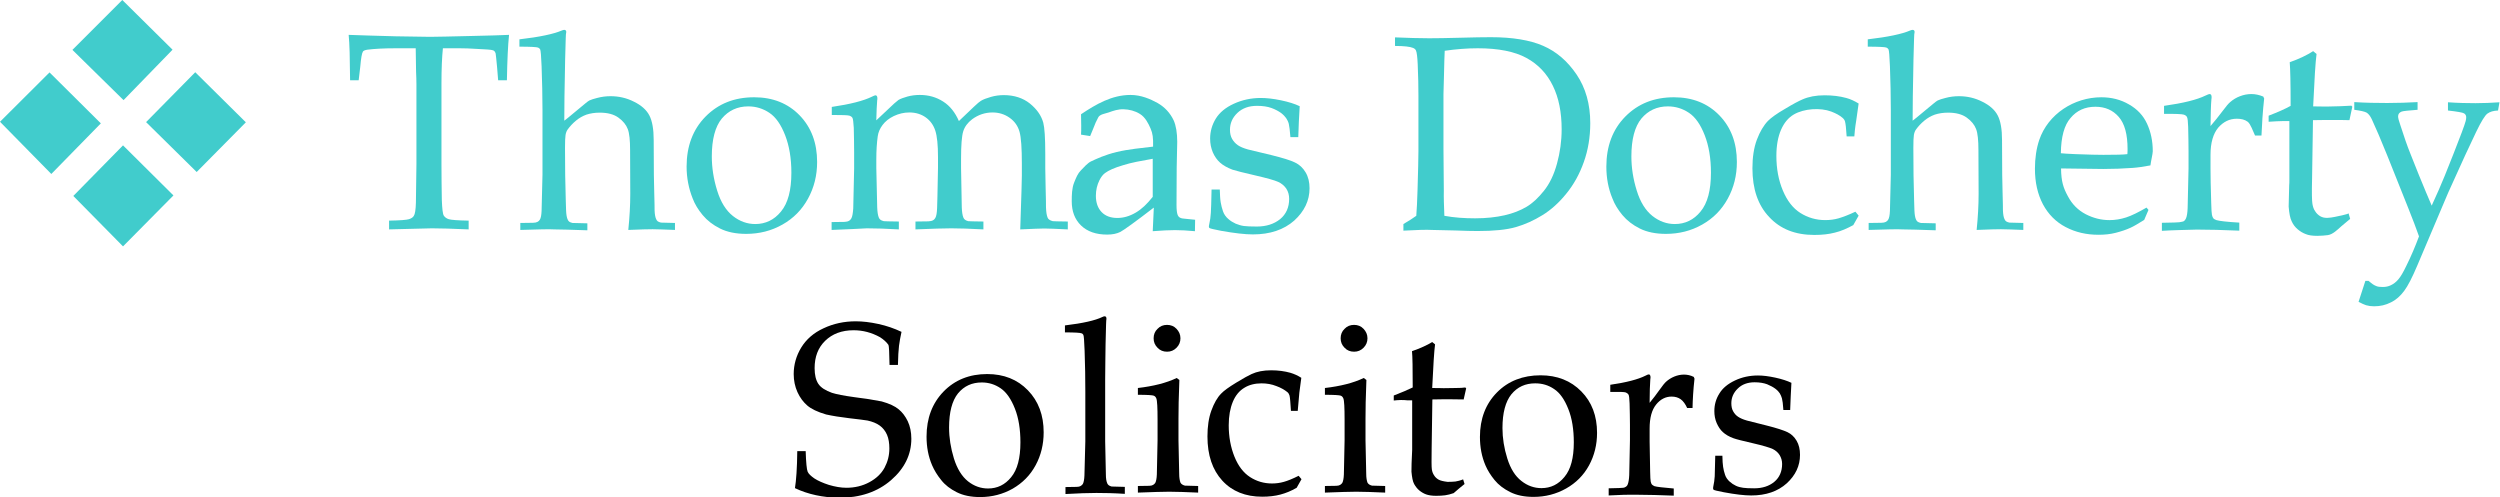 <?xml version="1.0" encoding="utf-8"?>
<!-- Generator: Adobe Illustrator 28.1.0, SVG Export Plug-In . SVG Version: 6.00 Build 0)  -->
<svg version="1.1" id="Layer_1" xmlns="http://www.w3.org/2000/svg" xmlns:xlink="http://www.w3.org/1999/xlink" x="0px" y="0px"
	 viewBox="0 0 1398.2 278.2" style="enable-background:new 0 0 1398.2 278.2;" xml:space="preserve">
<style type="text/css">
	.st0{fill:#41CCCC;}
</style>
<g>
	<polygon class="st0" points="69.1,56 96.5,27.8 68.4,0 40.5,27.9 	"/>
	<polygon class="st0" points="110,96.2 137.5,68.4 109.2,40.4 81.7,68.3 	"/>
	<polygon class="st0" points="56.4,69 27.7,40.5 0,68.1 28.7,97.3 	"/>
	<polygon class="st0" points="68.8,81.3 41,109.6 68.8,137.8 97,109.3 	"/>
</g>
<path class="st0" d="M200.6,44.9h-4.8c-0.1-12.2-0.3-20.7-0.8-25.4c5.6,0.2,14.3,0.5,26.2,0.8c9.7,0.2,16.1,0.3,19.3,0.3
	c3.5,0,11.5-0.2,24.2-0.5c9.2-0.2,15.8-0.4,20-0.6c-0.6,5.7-1,14.2-1.2,25.4h-4.9l-0.6-7.4c-0.4-4.4-0.7-7-0.8-7.6
	c-0.2-0.6-0.4-1-0.7-1.3c-0.3-0.3-0.7-0.5-1.3-0.6c-0.7-0.2-3.3-0.4-7.7-0.6c-4.4-0.3-7.9-0.4-10.4-0.4h-9.4
	c-0.5,4.9-0.8,11.5-0.8,19.8v44.8c0,6.9,0.1,13.7,0.2,20.3c0.2,4.9,0.5,7.7,1.1,8.7c0.6,0.9,1.5,1.6,2.8,2c1.3,0.4,5,0.7,11.1,0.8
	v4.9c-9.2-0.4-16-0.6-20.6-0.6c-2,0-10,0.2-23.9,0.6v-4.9c6.1-0.1,9.8-0.4,11.1-0.8c1.3-0.4,2.2-1,2.7-1.8c0.7-1,1.1-3.5,1.2-7.4
	c0-1.1,0.1-8.3,0.3-21.8V47c0-2.1-0.1-4.5-0.2-7L232.5,27h-11.4c-6.6,0-11.8,0.3-15.7,0.8c-1.2,0.2-2,0.5-2.4,1
	c-0.6,0.9-1.1,3.7-1.5,8.4L200.6,44.9z"/>
<path class="st0" d="M291,128.6v-3.9l7.1-0.1c1.1,0,1.9-0.2,2.5-0.5c0.6-0.3,1-0.7,1.3-1.2c0.6-0.9,0.9-2.6,1-5
	c0-0.6,0.2-7.3,0.5-20.2V61.3c0-7.8-0.2-15.9-0.5-24.3c-0.2-5.6-0.5-8.8-0.8-9.4c-0.3-0.5-0.7-0.8-1.2-1c-0.8-0.3-4.2-0.5-10.4-0.5
	V22c11.3-1.3,19.2-3,23.6-4.9c0.7-0.3,1.2-0.4,1.5-0.4c0.3,0,0.6,0.1,0.8,0.3c0.2,0.2,0.3,0.5,0.3,0.9c0,0.3-0.1,0.8-0.2,1.4
	l-0.1,2.3c-0.3,8.4-0.4,15.5-0.5,21.4l-0.2,11l-0.1,13.5c0.7-0.5,2.7-2.1,5.9-4.8c3.3-2.7,5.2-4.3,5.8-4.8c1-0.8,1.7-1.4,2.3-1.7
	c1-0.5,2.4-0.9,4.3-1.4c2.6-0.7,5.1-1,7.6-1c4.6,0,9,1,13.1,3.1c4.1,2,7,4.6,8.6,7.7c1.6,3.1,2.4,7.7,2.4,13.7l0.1,19.5l0.2,9.7
	c0.2,6.1,0.2,9.5,0.2,10.2c0.1,2.3,0.4,3.9,0.9,4.9c0.2,0.5,0.5,0.9,0.9,1.2c0.4,0.3,1,0.5,1.8,0.7c0.3,0,2.9,0.1,7.8,0.2v3.9
	c-5.7-0.2-9.9-0.4-12.5-0.4c-2.2,0-6.7,0.1-13.6,0.4c0.7-6.9,1.1-13.7,1.1-20.2l-0.1-24.5c0-5.4-0.4-9.4-1.3-11.7
	c-0.9-2.4-2.6-4.5-5.2-6.4s-6.1-2.8-10.5-2.8c-2.8,0-5.2,0.4-7.4,1.1c-2.2,0.8-4.1,1.9-5.9,3.4c-1.8,1.5-3.3,3.1-4.6,4.9
	c-0.6,0.8-1,1.9-1.2,3.1c-0.2,1.2-0.3,3.6-0.3,7.2l0.1,15.3c0.3,12.2,0.4,18.7,0.5,19.7c0.1,2.3,0.4,4.1,0.9,5.1
	c0.2,0.5,0.5,0.9,0.9,1.2c0.4,0.3,1,0.5,1.8,0.7c0.3,0,3.1,0.1,8.3,0.2v3.9c-8.9-0.3-15.1-0.5-18.5-0.5
	C307.3,128.1,300.9,128.3,291,128.6z"/>
<path class="st0" d="M1045.1,128.6v-3.9l7.1-0.1c1.1,0,1.9-0.2,2.5-0.5c0.6-0.3,1-0.7,1.3-1.2c0.6-0.9,0.9-2.6,1-5
	c0-0.6,0.2-7.3,0.5-20.2V61.3c0-7.8-0.2-15.9-0.5-24.3c-0.2-5.6-0.5-8.8-0.8-9.4c-0.3-0.5-0.7-0.8-1.2-1c-0.8-0.3-4.2-0.5-10.4-0.5
	V22c11.3-1.3,19.2-3,23.6-4.9c0.7-0.3,1.2-0.4,1.5-0.4c0.3,0,0.6,0.1,0.8,0.3c0.2,0.2,0.3,0.5,0.3,0.9c0,0.3-0.1,0.8-0.2,1.4
	l-0.1,2.3c-0.3,8.4-0.4,15.5-0.5,21.4l-0.2,11l-0.1,13.5c0.7-0.5,2.7-2.1,5.9-4.8c3.3-2.7,5.2-4.3,5.8-4.8c1-0.8,1.7-1.4,2.3-1.7
	c1-0.5,2.4-0.9,4.3-1.4c2.6-0.7,5.1-1,7.6-1c4.6,0,9,1,13.1,3.1c4.1,2,7,4.6,8.6,7.7c1.6,3.1,2.4,7.7,2.4,13.7l0.1,19.5l0.2,9.7
	c0.2,6.1,0.2,9.5,0.2,10.2c0.1,2.3,0.4,3.9,0.9,4.9c0.2,0.5,0.5,0.9,0.9,1.2c0.4,0.3,1,0.5,1.8,0.7c0.3,0,2.9,0.1,7.8,0.2v3.9
	c-5.7-0.2-9.9-0.4-12.5-0.4c-2.2,0-6.7,0.1-13.6,0.4c0.7-6.9,1.1-13.7,1.1-20.2l-0.1-24.5c0-5.4-0.4-9.4-1.3-11.7
	c-0.9-2.4-2.6-4.5-5.2-6.4s-6.1-2.8-10.5-2.8c-2.8,0-5.2,0.4-7.4,1.1c-2.2,0.8-4.1,1.9-5.9,3.4c-1.8,1.5-3.3,3.1-4.6,4.9
	c-0.6,0.8-1,1.9-1.2,3.1c-0.2,1.2-0.3,3.6-0.3,7.2l0.1,15.3c0.3,12.2,0.4,18.7,0.5,19.7c0.1,2.3,0.4,4.1,0.9,5.1
	c0.2,0.5,0.5,0.9,0.9,1.2c0.4,0.3,1,0.5,1.8,0.7c0.3,0,3.1,0.1,8.3,0.2v3.9c-8.9-0.3-15.1-0.5-18.5-0.5
	C1061.4,128.1,1055,128.3,1045.1,128.6z"/>
<path class="st0" d="M384,93.2c0-11.4,3.5-20.8,10.6-28c7.1-7.2,16.1-10.8,27.2-10.8c10.4,0,18.9,3.4,25.4,10.1
	c6.5,6.7,9.8,15.4,9.8,26.1c0,7.5-1.7,14.3-5.1,20.5c-3.4,6.2-8.1,11-14.3,14.5s-12.9,5.2-20.3,5.2c-5.7,0-10.6-1-14.6-3
	c-4-2-7.2-4.5-9.7-7.5c-2.5-3-4.4-6.1-5.6-9.3C385.2,105.5,384,99.5,384,93.2z M398.1,87.5c0,6.3,1,12.7,3,19.1
	c2,6.5,5,11.2,8.8,14.2c3.8,3,8,4.5,12.5,4.5c5.7,0,10.6-2.3,14.4-7c3.9-4.7,5.8-11.9,5.8-21.7c0-8.1-1.2-15.1-3.5-21
	s-5.2-10.1-8.8-12.5c-3.6-2.4-7.5-3.6-11.8-3.6c-6.1,0-11,2.3-14.8,6.8C400,70.8,398.1,77.9,398.1,87.5z"/>
<path class="st0" d="M898.4,93.2c0-11.4,3.5-20.8,10.6-28c7.1-7.2,16.1-10.8,27.2-10.8c10.4,0,18.9,3.4,25.4,10.1
	c6.5,6.7,9.8,15.4,9.8,26.1c0,7.5-1.7,14.3-5.1,20.5c-3.4,6.2-8.1,11-14.3,14.5s-12.9,5.2-20.3,5.2c-5.7,0-10.6-1-14.6-3
	s-7.2-4.5-9.7-7.5c-2.5-3-4.4-6.1-5.6-9.3C899.5,105.5,898.4,99.5,898.4,93.2z M912.4,87.5c0,6.3,1,12.7,3,19.1
	c2,6.5,5,11.2,8.8,14.2c3.8,3,8,4.5,12.5,4.5c5.7,0,10.6-2.3,14.4-7c3.9-4.7,5.8-11.9,5.8-21.7c0-8.1-1.2-15.1-3.5-21
	s-5.2-10.1-8.8-12.5c-3.6-2.4-7.5-3.6-11.8-3.6c-6.1,0-11,2.3-14.8,6.8C914.3,70.8,912.4,77.9,912.4,87.5z"/>
<path class="st0" d="M465.1,128.6v-4.4l7.2-0.1c1.1-0.1,1.9-0.2,2.5-0.6c0.6-0.3,1-0.8,1.3-1.3c0.6-1,0.9-2.9,1.1-5.6
	c0-0.7,0.2-8.2,0.5-22.4V85c0-4.2-0.1-8.7-0.2-13.5c-0.2-3.1-0.4-4.9-0.7-5.5c-0.3-0.6-0.9-1-1.7-1.3c-0.8-0.3-4.1-0.4-9.9-0.4v-4.5
	c10.3-1.5,17.7-3.4,22.4-5.7c1-0.5,1.7-0.8,2-0.8s0.6,0.1,0.8,0.4c0.2,0.3,0.3,0.7,0.3,1.2c0,0.4,0,0.8-0.1,1.2
	c-0.2,2.5-0.4,6.2-0.5,11.2l10-9.4c1.3-1.1,2.1-1.8,2.4-2c1.2-0.7,2.9-1.3,5-1.9c2.2-0.6,4.5-0.9,6.9-0.9c4.9,0,9.2,1.2,13.1,3.7
	c3.8,2.4,6.7,6.1,8.8,10.9l8.4-8c1.9-1.8,3.2-2.9,3.9-3.3c1.3-0.8,3.2-1.5,5.6-2.2c2.4-0.7,4.9-1,7.2-1c5.8,0,10.7,1.6,14.6,4.7
	c3.9,3.2,6.4,6.7,7.5,10.8c0.7,2.7,1.1,8.4,1.1,17.2v8.1l0.2,10.9c0.2,6.3,0.2,10,0.2,11.1c0.1,2.6,0.4,4.5,0.9,5.7
	c0.2,0.5,0.5,0.9,1,1.2c0.4,0.3,1.1,0.6,1.9,0.8c0.3,0.1,3.1,0.1,8.4,0.2v4.4c-6.4-0.3-10.8-0.5-13.1-0.5c-2.2,0-6.7,0.2-13.5,0.5
	l0.7-21.6l0.2-8.4v-6.7c0-8.7-0.4-14.7-1.3-17.9c-0.9-3.2-2.7-5.8-5.5-7.8c-2.8-2-6-3-9.6-3c-4.2,0-8,1.3-11.4,3.8
	c-2.5,1.9-4.2,4.2-5,6.8c-0.8,2.6-1.2,7.7-1.2,15.3v5.2l0.2,10.9c0.1,6.3,0.2,10,0.2,11.1c0.1,2.6,0.4,4.5,0.9,5.7
	c0.2,0.5,0.5,0.9,0.9,1.2c0.4,0.3,1,0.6,1.8,0.8c0.4,0.1,3.2,0.1,8.5,0.2v4.4c-7.5-0.4-13.5-0.6-18-0.6c-3.7,0-10.3,0.2-20,0.6v-4.4
	l7.2-0.1c1.1-0.1,2-0.2,2.6-0.6c0.6-0.3,1-0.8,1.3-1.3c0.6-1,0.9-2.9,1-5.6c0.1-0.7,0.2-8.2,0.5-22.4v-6.1c0-6.7-0.5-11.6-1.5-14.7
	c-1-3.1-2.8-5.6-5.3-7.4c-2.5-1.8-5.6-2.8-9.2-2.8c-3.1,0-5.9,0.7-8.7,2c-2.7,1.3-4.8,3-6.3,5c-1.5,2-2.4,4.1-2.7,6.3
	c-0.5,3.6-0.8,7.9-0.8,13v4.8c0.3,13.6,0.5,20.9,0.5,22c0.1,2.6,0.4,4.5,0.9,5.7c0.2,0.5,0.5,0.9,0.9,1.2s1,0.6,1.9,0.8
	c0.3,0.1,3.1,0.1,8.4,0.2v4.4c-7-0.4-13-0.6-17.9-0.6C480.5,128,473.9,128.2,465.1,128.6z"/>
<path class="st0" d="M609.7,76.1l-5.1-0.8c0.1-1.2,0.1-2.9,0.1-5c0-2.2-0.1-5.1-0.1-6.4c8.4-5.6,17.2-10.8,27.7-10.8
	c5.9,0,11.1,2.3,15.1,4.5c4,2.3,7,5.5,9,9.7c1.3,2.9,2,7,2,12l-0.3,14.4l-0.1,21c0,2.5,0.2,4.3,0.6,5.4c0.3,0.8,0.8,1.4,1.5,1.7
	c0.5,0.3,1.6,0.5,3.3,0.6l5,0.5l-0.1,6.4c-4.2-0.4-8-0.6-11.2-0.6c-3.1,0-7.2,0.2-12.4,0.6l0.6-13.2c-10.5,8.1-16.8,12.6-18.7,13.6
	c-2,1-4.4,1.5-7.4,1.5c-6.2,0-11.1-1.7-14.6-5.1s-5.2-7.9-5.2-13.5c0-3.6,0.1-7.4,1.3-10.4c1.2-3,2.1-5.2,3.8-6.9
	c1.7-1.8,3.8-4.1,5.6-5c3-1.4,7.8-3.7,14.5-5.3c6.7-1.6,13.7-2.2,20.3-3c0.1-5-0.2-7.3-1.4-10.1c-1.2-2.8-3-6.4-6-8.2
	c-2.7-1.7-5.9-2.5-9.1-2.6c-2.9-0.1-5.7,0.8-8.4,1.8c-1.7,0.6-5,1-5.8,2.8c0,0-1.4,2.8-1.4,2.8C611.5,71.9,610.4,74.3,609.7,76.1z
	 M644.7,88.8c-6.7,1.2-11.9,2.1-16.6,3.6c-4.8,1.4-8.1,2.9-10.1,4.4c-1.2,0.9-2.2,2.2-3.1,4c-1.3,2.6-2,5.5-2,8.7
	c0,3.9,1.1,6.9,3.2,9.1c2.1,2.2,5.1,3.3,8.8,3.3c3.5,0,6.9-1,10.3-3c3.4-2,6.2-4.7,9.5-8.8V88.8z"/>
<path class="st0" d="M677.6,106h4.6c0.1,3,0.2,5.3,0.5,7.1c0.3,1.7,0.7,3.4,1.3,5.1c0.6,1.7,1.6,3.1,2.9,4.2c1.3,1.2,2.7,2,4.2,2.7
	c1.5,0.6,3.1,1.1,4.6,1.3c1.6,0.2,4,0.3,7.2,0.3c5.3,0,9.6-1.4,13-4.1c3.4-2.8,5.1-6.6,5.1-11.4c0-2.1-0.5-4-1.6-5.7
	c-1.1-1.6-2.6-2.9-4.6-3.8c-2-0.9-6.3-2.1-12.8-3.6c-6.6-1.5-10.8-2.6-12.7-3.2c-2.9-1.1-5.2-2.4-6.9-3.9s-3.1-3.5-4.1-5.8
	c-1-2.4-1.5-4.9-1.5-7.7c0-4,1.1-7.8,3.2-11.2c2.1-3.4,5.5-6.2,10.1-8.3c4.6-2.1,9.6-3.2,15-3.2c3.3,0,7,0.4,11.3,1.3
	c4.3,0.9,7.8,2,10.5,3.3c-0.4,5.7-0.6,11.5-0.8,17.3h-4.4c-0.3-3.7-0.6-6.2-0.9-7.4c-0.3-1.2-0.8-2.2-1.4-3.1
	c-0.6-0.9-1.5-1.9-2.9-3c-1.4-1-3.2-2-5.4-2.8c-2.2-0.8-4.9-1.2-8.1-1.2c-4.5,0-8.2,1.3-11,4c-2.8,2.7-4.1,5.8-4.1,9.4
	c0,2,0.4,3.7,1.2,5.1c0.8,1.4,1.9,2.6,3.2,3.5c1.3,0.9,3.2,1.7,5.7,2.4l12.9,3.1c6.5,1.6,11,3,13.4,4.2c2.5,1.2,4.4,3,5.9,5.5
	c1.5,2.5,2.2,5.5,2.2,8.9c0,6.9-2.9,12.9-8.6,18.1c-5.8,5.1-13.5,7.7-23.1,7.7c-4.4,0-10.4-0.7-17.7-2c-4.1-0.8-6.3-1.3-6.6-1.6
	c-0.2-0.2-0.3-0.4-0.3-0.8c0-0.4,0.1-0.8,0.2-1.3c0.5-2.2,0.8-4.3,0.9-6.4C677.3,117.1,677.5,112.7,677.6,106z"/>
<path class="st0" d="M784.9,129v-3.7c2.9-1.7,5.3-3.2,7.2-4.6c0.3-3.5,0.5-8.3,0.7-14.4c0.3-10.5,0.5-17.7,0.5-21.8V53.5
	c0-5-0.1-10.8-0.4-17.5c-0.2-4.2-0.5-6.8-1-7.8c-0.3-0.7-0.9-1.1-1.6-1.4c-1.6-0.7-5-1.1-10.1-1.1v-4.8c7.2,0.3,13.6,0.5,19.1,0.5
	c4.2,0,10-0.1,17.4-0.3c7.3-0.2,13-0.3,17.1-0.3c12.1,0,21.8,1.6,29.2,4.8c7.4,3.2,13.6,8.5,18.7,16s7.7,16.6,7.7,27.3
	c0,7.7-1.2,15-3.6,21.7c-2.4,6.8-5.7,12.7-9.8,17.7c-4.1,5.1-8.6,9.1-13.3,12c-4.7,2.9-9.7,5.2-14.9,6.7c-5.2,1.5-12.3,2.2-21.4,2.2
	c-3,0-7.1-0.1-12.2-0.3c-6.7-0.2-11.1-0.3-13.2-0.3C797.7,128.4,792.4,128.6,784.9,129z M807.8,120.7c5.4,1,11.2,1.4,17.2,1.4
	c6.2,0,11.7-0.6,16.5-1.7c4.8-1.1,8.8-2.7,12.2-4.7c3.4-2,6.6-5,9.8-9c3.2-4,5.6-9,7.3-15.2c1.7-6.2,2.6-12.6,2.6-19.2
	c0-9.4-1.6-17.6-4.9-24.3c-3.3-6.8-8.2-12-14.8-15.6c-6.6-3.6-15.7-5.4-27.2-5.4c-6.1,0-12.2,0.5-18.5,1.4
	c-0.1,2.5-0.3,6.9-0.4,13.3l-0.3,11v30.4l0.2,23.6C807.4,110.4,807.6,115.1,807.8,120.7z"/>
<path class="st0" d="M1039.5,120.6l-3,5.3c-3.5,1.9-6.9,3.4-10.3,4.2c-3.4,0.9-7.2,1.3-11.5,1.3c-10.6,0-19-3.3-25.2-10
	c-6.3-6.6-9.4-15.7-9.4-27.3c0-6.1,0.8-11.5,2.5-16c1.7-4.5,3.8-8,6.2-10.5c1.7-1.7,4.8-4,9.5-6.7c4.6-2.8,7.9-4.5,9.8-5.3
	c3.4-1.5,7.5-2.3,12.3-2.3c4.5,0,8.6,0.5,12.2,1.5c2.3,0.6,4.6,1.7,6.9,3.1c-0.6,4-1,7.1-1.3,9.2c-0.3,2.1-0.7,3.8-1.1,9.2h-4.3
	c-0.3-5.1-0.6-7-0.9-8.3c-0.2-0.8-0.7-1.5-1.4-2.1c-1.8-1.5-3.5-2.4-6.3-3.5c-6.1-2.3-15.2-1.7-20.9,1.6c-3.1,1.8-5.5,4.7-7.2,8.6
	c-1.7,3.9-2.6,8.8-2.6,14.6c0,7.1,1.2,13.6,3.6,19.3c2.4,5.8,5.7,10,9.8,12.6c4.1,2.6,8.8,4,13.9,4c2.6,0,5.1-0.3,7.5-1
	c2.4-0.7,5.6-1.9,9.4-3.7L1039.5,120.6z"/>
<path class="st0" d="M1201.6,117.4l-2.4,5.6c-3.5,2.2-6.1,3.7-7.7,4.4c-2.4,1.1-5.1,2-8.2,2.8s-6.3,1.1-9.7,1.1
	c-6.7,0-12.8-1.4-18.3-4.3c-5.4-2.8-9.7-7.1-12.7-12.7c-3-5.7-4.5-12.3-4.5-19.9c0-5.9,0.8-11.3,2.4-16.1
	c4.9-14.5,19.5-23.9,34.7-23.9c5.7,0,10.9,1.3,15.5,4c4.6,2.6,8,6.2,10.1,10.8c2.1,4.5,3.2,9.7,3.2,15.4c0,1.4-1.1,5.9-1.3,7.9
	c-3.7,0.7-7,1.2-9.9,1.4c-5.5,0.4-11,0.6-16.5,0.6l-23.6-0.3c0.1,7.4,1.3,10.9,3.8,15.5c2.4,4.6,5.8,7.9,10,10.1
	c4.3,2.2,8.7,3.3,13.3,3.3c3.1,0,6.2-0.5,9.3-1.5c3.1-1,6.9-2.9,11.4-5.5L1201.6,117.4z M1152.6,85.7c1.4,0.2,4.1,0.3,8.1,0.5
	c7.6,0.3,12.8,0.4,15.7,0.4c6.8,0,11.3-0.1,13.4-0.4c0.1-1.2,0.1-2.2,0.1-2.9c0-8.1-1.6-14.1-4.9-17.9c-3.3-3.8-7.6-5.7-13.1-5.7
	c-5.8,0-10.4,2.1-13.9,6.3C1154.5,70,1152.7,76.6,1152.6,85.7z"/>
<path class="st0" d="M1209.1,129.1v-4.5c6-0.1,9.2-0.2,9.7-0.3c0.9-0.2,2.3-0.3,2.7-0.7c0.4-0.3,0.8-0.8,1.1-1.5
	c0.5-1.2,0.8-3.1,0.9-5.7c0.3-14.2,0.5-21.5,0.5-22.2v-9.5c0-4.2-0.1-8.8-0.2-13.7c-0.1-3.1-0.3-5-0.7-5.6c-0.3-0.6-0.9-1-1.8-1.3
	c-0.9-0.3-5-0.5-11-0.4v-4.5c10.7-1.5,18.4-3.4,23.3-5.8c1.1-0.5,1.8-0.8,2.1-0.8s0.7,0.1,0.9,0.4c0.2,0.3,0.3,0.7,0.3,1.2
	c0,0.4,0,0.8-0.1,1.3c-0.3,3.2-0.4,8.2-0.5,15c2.4-2.8,4.6-5.5,6.6-8.2s3.5-4.5,4.4-5.2c1.6-1.4,3.4-2.5,5.5-3.3
	c2.1-0.8,4.2-1.2,6.4-1.2s4.4,0.5,6.6,1.4l0.5,1.1c-0.8,7.1-1.3,15.4-1.5,20.7h-3.6c-1.2-2.5-2.5-6.5-4.1-7.7
	c-1.6-1.2-3.6-1.7-6.1-1.7c-4.1,0-7.5,1.7-10.4,5c-2.8,3.4-4.3,8.4-4.3,15.1v8.2c0,3.5,0.1,9.9,0.4,19.2c0.1,3.3,0.2,5.4,0.4,6.3
	c0.2,0.9,0.5,1.6,0.8,1.9c0.3,0.4,0.9,0.7,1.7,1c1.6,0.5,5.9,1,12.8,1.4v4.5c-9.3-0.4-17.2-0.6-23.7-0.6
	C1222,128.6,1215.5,128.7,1209.1,129.1z"/>
<path class="st0" d="M1268.8,68.1v-3.4c5.2-2,9.3-3.8,12.3-5.5c0-12.7-0.2-20.8-0.5-24.4c5.4-1.9,9.7-4,13.1-6.2l1.9,1.6
	c-0.6,4.4-1.2,14.2-1.9,29.3c4.1,0.1,6.6,0.1,7.4,0.1c0.5,0,3.1-0.1,8-0.2c2.7-0.1,4.7-0.2,6-0.3l0.5,0.6l-1.6,7.5
	c-3.3-0.1-6.2-0.1-9-0.1c-2.7,0-6.5,0-11.4,0.1l-0.5,32.6c-0.2,8-0.1,12.7,0.2,14.3c0.3,1.6,0.7,2.9,1.5,4c0.7,1.2,1.7,2.1,2.8,2.8
	c2.5,1.5,5.5,0.9,8.2,0.4c0.7-0.1,7.9-1.6,7.7-2c0,0,0.9,3.1,0.9,3.1c-1.7,1.4-3.3,2.8-5,4.2c-2,1.8-4.7,4.5-7.5,4.9
	c-1.7,0.2-3.7,0.4-5.9,0.4c-2.7,0-4.9-0.3-6.5-1c-1.6-0.6-3.1-1.5-4.5-2.7c-1.3-1.1-2.5-2.6-3.3-4.4c-0.9-1.8-1.4-4.5-1.7-8.3
	c0.1-3.6,0.2-7.6,0.3-11.9c0.1-0.9,0.1-1.8,0.1-2.8V67.7h-3.2C1274.9,67.7,1272,67.9,1268.8,68.1z"/>
<path class="st0" d="M1319.1,168.8l3.8-11.7h1.8c1,0.8,1.8,1.5,2.4,1.9c0.7,0.5,1.4,0.8,2.2,1.1c0.8,0.3,1.9,0.4,3.4,0.4
	c1.6,0,3.1-0.3,4.5-1c1.5-0.7,2.9-1.8,4.1-3.2c1.3-1.5,2.8-4,4.5-7.6c2.7-5.4,5-10.9,7.1-16.5c-1.6-4.5-3.5-9.6-5.8-15.3l-11.9-29.8
	c-3.6-8.9-6.5-15.7-8.7-20.4c-0.9-1.9-1.9-3.1-2.9-3.7s-3.3-1.1-6.9-1.6v-4.3c6.2,0.4,12.3,0.5,18.4,0.5c5.9,0,11.6-0.2,17-0.5v4.3
	c-5.2,0.4-8.1,0.7-8.9,1c-1.3,0.5-2,1.4-2,2.7c0,0.8,0.4,2.5,1.3,5c2,6.2,3.8,11.5,5.6,15.9l4.7,11.8c2.9,7.1,5.3,12.8,7.2,17.2
	l4-8.9c1.6-3.5,4.3-10.2,8.2-20.1c3.9-9.9,6.2-16,6.8-18.3c0.2-0.8,0.3-1.5,0.3-2.1c0-1-0.4-1.7-1.2-2.2c-0.8-0.5-3.8-1-9-1.6v-4.6
	c5.8,0.4,10.9,0.5,15.4,0.5c4.5,0,9-0.2,13.4-0.5l-0.8,4.6c-2.6,0.1-4.5,0.7-5.9,1.7c-1.4,1-3.5,4.4-6.3,10.2
	c-2.8,5.8-8.1,17.1-15.7,34.1l-17.3,40.8c-2.8,6.6-5.2,11.3-7.3,14.1c-2.1,2.8-4.5,5-7.4,6.4c-2.9,1.5-6,2.2-9.4,2.2
	c-1.7,0-3.1-0.2-4.5-0.6C1322.3,170.4,1320.8,169.7,1319.1,168.8z"/>
<path d="M444.6,273c0.7-4.3,1.2-11.2,1.3-20.7h4.7c0.2,6.5,0.6,10.3,1.1,11.5c0.5,1.2,1.8,2.4,3.8,3.8c2,1.3,4.7,2.5,8.1,3.6
	c3.4,1,6.7,1.6,9.8,1.6c4.6,0,8.9-1,12.8-3.1c3.9-2.1,6.7-4.8,8.5-8.1c1.8-3.4,2.7-6.9,2.7-10.8c0-2.9-0.4-5.5-1.3-7.6
	c-0.9-2.1-2.3-3.9-4.1-5.2c-1.8-1.3-4.1-2.2-6.8-2.8c-1.7-0.3-5.1-0.7-10.2-1.3c-5.1-0.6-9.4-1.3-13-2.1c-4.8-1.4-8.3-3.1-10.5-5
	c-2.2-1.9-4.1-4.4-5.5-7.5c-1.4-3.1-2.1-6.5-2.1-10.1c0-5.2,1.4-10.2,4.2-14.8c2.8-4.6,7-8.3,12.5-10.8c5.5-2.6,11.5-3.9,18-3.9
	c3.9,0,8.1,0.5,12.7,1.5c4.6,1,8.9,2.5,12.9,4.4c-0.6,2.8-1.1,5.4-1.4,7.8c-0.3,2.4-0.5,6-0.6,10.7h-4.7c-0.1-6.8-0.3-10.6-0.6-11.2
	c-1.1-1.6-2.7-3-4.7-4.3c-4.7-2.6-9.6-3.9-14.8-3.9c-6.6,0-11.9,2-15.9,5.9c-4,3.9-5.9,9-5.9,15.3c0,3.8,0.7,6.7,2.1,8.8
	c1.4,2.1,4,3.7,7.6,5c2.5,0.8,6.6,1.6,12.4,2.4c5.7,0.7,10.9,1.5,15.4,2.4c4.3,1.2,7.5,2.7,9.5,4.4c2.1,1.7,3.8,4,5.1,6.7
	c1.3,2.8,2,6,2,9.8c0,8.8-3.8,16.6-11.3,23.1c-7.6,6.6-17.3,9.9-29.3,9.9C460.2,278.2,451.9,276.5,444.6,273z"/>
<path d="M518.2,244.2c0-10.3,3.2-18.7,9.5-25.2c6.3-6.5,14.5-9.8,24.4-9.8c9.3,0,16.9,3,22.8,9.1c5.9,6.1,8.8,13.9,8.8,23.5
	c0,6.7-1.5,12.9-4.5,18.4c-3,5.6-7.3,9.9-12.8,13.1c-5.5,3.1-11.6,4.7-18.2,4.7c-5.2,0-9.5-0.9-13.1-2.7c-3.6-1.8-6.5-4-8.7-6.8
	c-2.2-2.7-3.9-5.5-5.1-8.3C519.2,255.3,518.2,250,518.2,244.2z M530.8,239.1c0,5.7,0.9,11.4,2.7,17.3c1.8,5.8,4.5,10.1,7.9,12.8
	c3.4,2.7,7.2,4,11.2,4c5.2,0,9.5-2.1,12.9-6.3c3.5-4.2,5.2-10.7,5.2-19.5c0-7.3-1-13.6-3.1-18.9c-2.1-5.3-4.7-9.1-7.9-11.3
	c-3.2-2.2-6.7-3.3-10.6-3.3c-5.5,0-9.9,2-13.3,6.1C532.5,224.1,530.8,230.5,530.8,239.1z"/>
<path d="M595.9,276.3v-3.9l6.3-0.1c1,0,1.7-0.2,2.2-0.5c0.5-0.3,0.9-0.7,1.2-1.1c0.5-0.9,0.8-2.5,0.9-4.7c0-0.6,0.2-7,0.5-19.1
	v-27.7c0-7.4-0.1-15.1-0.4-23c-0.2-5.3-0.4-8.3-0.7-8.9c-0.2-0.4-0.6-0.8-1.1-0.9c-0.7-0.3-3.7-0.5-9.2-0.5v-3.9
	c10.1-1.2,17-2.8,20.9-4.7c0.6-0.3,1-0.4,1.3-0.4c0.3,0,0.6,0.1,0.7,0.3c0.2,0.2,0.3,0.5,0.3,0.8c0,0.3,0,0.8-0.1,1.3l-0.1,2.2
	c-0.2,8-0.4,14.7-0.4,20.3l-0.1,10.4v34.6c0.2,11.6,0.4,17.8,0.4,18.7c0,2.2,0.3,3.8,0.8,4.9c0.2,0.4,0.4,0.7,0.8,1
	c0.4,0.3,0.9,0.5,1.6,0.7c0.3,0,2.8,0.1,7.4,0.2v3.9c-6-0.4-11.4-0.5-15.9-0.5C608.8,275.7,603,275.9,595.9,276.3z"/>
<path d="M636.4,220.8V217c8.6-1,15.9-2.8,21.7-5.6l1.5,1.1c-0.4,9.5-0.5,16.7-0.5,21.7v12.1c0.2,11.6,0.4,17.8,0.4,18.7
	c0,2.2,0.3,3.8,0.7,4.9c0.2,0.4,0.5,0.7,0.9,1c0.4,0.3,0.9,0.5,1.6,0.7c0.3,0,2.7,0.1,7.4,0.2v3.7c-6.8-0.3-12.2-0.5-16.2-0.5
	c-3.6,0-9.4,0.2-17.5,0.5v-3.7l6.3-0.1c0.9,0,1.7-0.2,2.2-0.5c0.5-0.3,0.9-0.7,1.2-1.1c0.5-0.9,0.8-2.5,0.9-4.7
	c0-0.6,0.1-7,0.4-19.1v-11.7c0-6.6-0.2-10.6-0.7-11.8c-0.3-0.7-0.7-1.2-1.4-1.5C644.6,221,641.7,220.8,636.4,220.8z M652.7,181.7
	c2.1,0,3.9,0.7,5.3,2.2c1.4,1.5,2.2,3.2,2.2,5.3c0,2-0.7,3.8-2.2,5.3c-1.5,1.5-3.2,2.2-5.3,2.2c-2.1,0-3.9-0.7-5.3-2.2
	c-1.5-1.5-2.2-3.2-2.2-5.3c0-2.1,0.7-3.9,2.2-5.3C648.8,182.4,650.6,181.7,652.7,181.7z"/>
<path d="M727.9,268l-2.7,4.8c-3.1,1.8-6.1,3-9.1,3.8s-6.4,1.2-10.2,1.2c-9.3,0-16.8-3-22.3-9c-5.5-6-8.3-14.2-8.3-24.7
	c0-5.5,0.7-10.4,2.2-14.5c1.5-4.1,3.3-7.3,5.5-9.5c1.5-1.6,4.3-3.6,8.4-6.1c4.1-2.5,7-4.1,8.6-4.8c3-1.4,6.6-2.1,10.9-2.1
	c4,0,7.6,0.5,10.8,1.4c2,0.6,4.1,1.5,6.1,2.8c-0.5,3.7-0.9,6.4-1.1,8.3c-0.2,1.9-0.5,5.3-0.9,10.2h-3.8c-0.3-4.6-0.5-7.5-0.8-8.6
	c-0.2-0.7-0.6-1.4-1.2-1.9c-1.6-1.3-3.7-2.5-6.2-3.4c-2.5-1-5.3-1.5-8.2-1.5c-3.7,0-7,0.8-9.7,2.5c-2.7,1.6-4.9,4.2-6.4,7.8
	c-1.5,3.6-2.3,8-2.3,13.2c0,6.4,1.1,12.3,3.2,17.5c2.1,5.2,5,9,8.7,11.4c3.7,2.4,7.8,3.6,12.3,3.6c2.3,0,4.5-0.3,6.6-0.9
	c2.2-0.6,4.9-1.7,8.3-3.4L727.9,268z"/>
<path d="M741,220.8V217c8.6-1,15.9-2.8,21.7-5.6l1.5,1.1c-0.4,9.5-0.5,16.7-0.5,21.7v12.1c0.2,11.6,0.4,17.8,0.4,18.7
	c0,2.2,0.3,3.8,0.7,4.9c0.2,0.4,0.5,0.7,0.9,1c0.4,0.3,0.9,0.5,1.6,0.7c0.3,0,2.7,0.1,7.4,0.2v3.7c-6.8-0.3-12.2-0.5-16.2-0.5
	c-3.6,0-9.4,0.2-17.5,0.5v-3.7l6.3-0.1c0.9,0,1.7-0.2,2.2-0.5c0.5-0.3,0.9-0.7,1.2-1.1c0.5-0.9,0.8-2.5,0.9-4.7
	c0-0.6,0.1-7,0.4-19.1v-11.7c0-6.6-0.2-10.6-0.7-11.8c-0.3-0.7-0.7-1.2-1.4-1.5C749.2,221,746.2,220.8,741,220.8z M757.3,181.7
	c2.1,0,3.9,0.7,5.3,2.2c1.4,1.5,2.2,3.2,2.2,5.3c0,2-0.7,3.8-2.2,5.3c-1.5,1.5-3.2,2.2-5.3,2.2c-2.1,0-3.9-0.7-5.3-2.2
	c-1.5-1.5-2.2-3.2-2.2-5.3c0-2.1,0.7-3.9,2.2-5.3C753.4,182.4,755.2,181.7,757.3,181.7z"/>
<path d="M779.5,224v-2.8c4.4-1.7,8-3.2,10.6-4.5c0-10.6-0.1-17.3-0.4-20.3c4.6-1.6,8.4-3.3,11.3-5.1l1.6,1.3
	c-0.5,3.7-1,11.8-1.6,24.4c3.6,0,5.7,0.1,6.4,0.1c0.4,0,2.7,0,6.9-0.1c2.3,0,4-0.1,5.2-0.3l0.5,0.5l-1.4,6.2c-2.8,0-5.4-0.1-7.7-0.1
	c-2.4,0-5.6,0-9.8,0.1l-0.4,27.2c-0.1,6.6-0.1,10.6,0.1,11.9c0.2,1.3,0.6,2.4,1.3,3.4c0.6,1,1.4,1.7,2.4,2.3c1,0.6,2.7,1,5.1,1.3
	c1.8,0,3.3-0.1,4.4-0.2c1.1-0.2,2.6-0.5,4.3-1.2l0.8,2.6c-2.1,1.6-4.1,3.4-6.1,5.1c-1.7,0.6-3.3,1-4.7,1.2c-1.5,0.2-3.2,0.3-5.1,0.3
	c-2.4,0-4.2-0.3-5.6-0.8s-2.7-1.3-3.8-2.2c-1.2-1-2.1-2.2-2.9-3.6s-1.2-3.8-1.5-6.9c0-3,0.1-6.3,0.3-9.9c0-0.7,0.1-1.5,0.1-2.3
	v-27.7h-2.7C784.7,223.6,782.2,223.7,779.5,224z"/>
<path d="M827.7,244.4c0-10.2,3.2-18.5,9.5-24.9c6.3-6.4,14.5-9.6,24.4-9.6c9.3,0,16.9,3,22.8,9c5.9,6,8.8,13.7,8.8,23.2
	c0,6.6-1.5,12.7-4.5,18.2c-3,5.5-7.3,9.8-12.8,12.9c-5.5,3.1-11.6,4.7-18.2,4.7c-5.2,0-9.5-0.9-13.1-2.7c-3.6-1.8-6.5-4-8.7-6.7
	c-2.2-2.7-3.9-5.4-5.1-8.2C828.7,255.4,827.7,250.1,827.7,244.4z M840.3,239.4c0,5.6,0.9,11.3,2.7,17c1.8,5.8,4.5,10,7.9,12.6
	c3.4,2.7,7.2,4,11.2,4c5.2,0,9.5-2.1,12.9-6.3c3.5-4.2,5.2-10.6,5.2-19.3c0-7.2-1-13.5-3.1-18.7c-2.1-5.3-4.7-9-7.9-11.1
	c-3.2-2.2-6.7-3.2-10.6-3.2c-5.5,0-9.9,2-13.3,6.1C842,224.6,840.3,230.9,840.3,239.4z"/>
<path d="M899.7,277.1v-4c5-0.1,7.7-0.2,8.1-0.3c0.8-0.1,1.3-0.4,1.7-0.7c0.4-0.3,0.7-0.7,0.9-1.3c0.4-1.1,0.7-2.8,0.8-5.1
	c0.3-12.5,0.4-19,0.4-19.6v-8.4c0-3.7-0.1-7.8-0.2-12.1c-0.1-2.8-0.3-4.4-0.6-4.9c-0.3-0.5-0.8-0.9-1.5-1.2
	c-0.7-0.3-3.6-0.4-8.7-0.3v-4c9-1.3,15.5-3,19.7-5.1c0.9-0.5,1.5-0.7,1.8-0.7c0.3,0,0.6,0.1,0.7,0.4c0.2,0.2,0.3,0.6,0.3,1.1
	c0,0.3,0,0.7-0.1,1.1c-0.2,2.9-0.4,7.3-0.4,13.3c2-2.4,3.8-4.8,5.5-7.2c1.7-2.4,2.9-3.9,3.7-4.6c1.3-1.2,2.9-2.2,4.6-2.9
	c1.7-0.7,3.5-1.1,5.4-1.1c1.9,0,3.7,0.4,5.5,1.3l0.4,1c-0.7,6.2-1,11.7-1.1,16.4h-3c-1-2.2-2.2-3.9-3.6-4.9c-1.4-1-3.1-1.5-5.1-1.5
	c-3.4,0-6.3,1.5-8.7,4.5c-2.4,3-3.6,7.4-3.6,13.4v7.2c0,3.1,0.1,8.7,0.3,16.9c0,2.9,0.2,4.8,0.3,5.5c0.2,0.8,0.4,1.4,0.7,1.7
	c0.3,0.3,0.8,0.6,1.4,0.9c1.3,0.4,4.9,0.8,10.8,1.3v4c-7.8-0.3-14.5-0.5-20-0.5C910.6,276.6,905,276.8,899.7,277.1z"/>
<path d="M959.3,254.9h4c0,2.6,0.2,4.7,0.4,6.2c0.2,1.5,0.6,3,1.1,4.5c0.5,1.5,1.4,2.7,2.5,3.7c1.1,1,2.3,1.8,3.6,2.4
	c1.3,0.6,2.6,0.9,4,1.1c1.4,0.2,3.4,0.3,6.2,0.3c4.5,0,8.3-1.2,11.2-3.6c2.9-2.4,4.4-5.8,4.4-10c0-1.9-0.5-3.5-1.4-5
	c-0.9-1.4-2.2-2.6-3.9-3.4c-1.7-0.8-5.4-1.9-11-3.2c-5.6-1.3-9.3-2.2-10.9-2.8c-2.5-0.9-4.5-2.1-5.9-3.4c-1.5-1.3-2.6-3.1-3.5-5.1
	c-0.9-2.1-1.3-4.3-1.3-6.7c0-3.5,0.9-6.8,2.8-9.8c1.8-3,4.7-5.4,8.7-7.3c4-1.9,8.3-2.8,12.9-2.8c2.8,0,6,0.4,9.7,1.2
	c3.7,0.8,6.7,1.8,9,2.9c-0.3,5-0.5,10.1-0.7,15.2h-3.8c-0.2-3.3-0.5-5.4-0.8-6.5c-0.3-1-0.7-2-1.2-2.8c-0.5-0.8-1.3-1.7-2.5-2.6
	c-1.2-0.9-2.7-1.7-4.6-2.5c-1.9-0.7-4.2-1.1-7-1.1c-3.9,0-7.1,1.2-9.4,3.5c-2.4,2.3-3.6,5.1-3.6,8.2c0,1.8,0.3,3.3,1,4.5
	c0.7,1.3,1.6,2.3,2.8,3.1c1.2,0.8,2.8,1.5,4.9,2.1l11.1,2.8c5.6,1.4,9.5,2.7,11.6,3.7c2.1,1,3.8,2.6,5.1,4.8
	c1.3,2.2,1.9,4.8,1.9,7.9c0,6.1-2.5,11.4-7.4,15.9c-5,4.5-11.6,6.8-19.9,6.8c-3.8,0-8.9-0.6-15.3-1.8c-3.5-0.7-5.4-1.1-5.7-1.4
	c-0.2-0.1-0.3-0.4-0.3-0.7c0-0.3,0-0.7,0.1-1.1c0.4-1.9,0.7-3.8,0.8-5.7C959.1,264.6,959.2,260.8,959.3,254.9z"/>
</svg>
